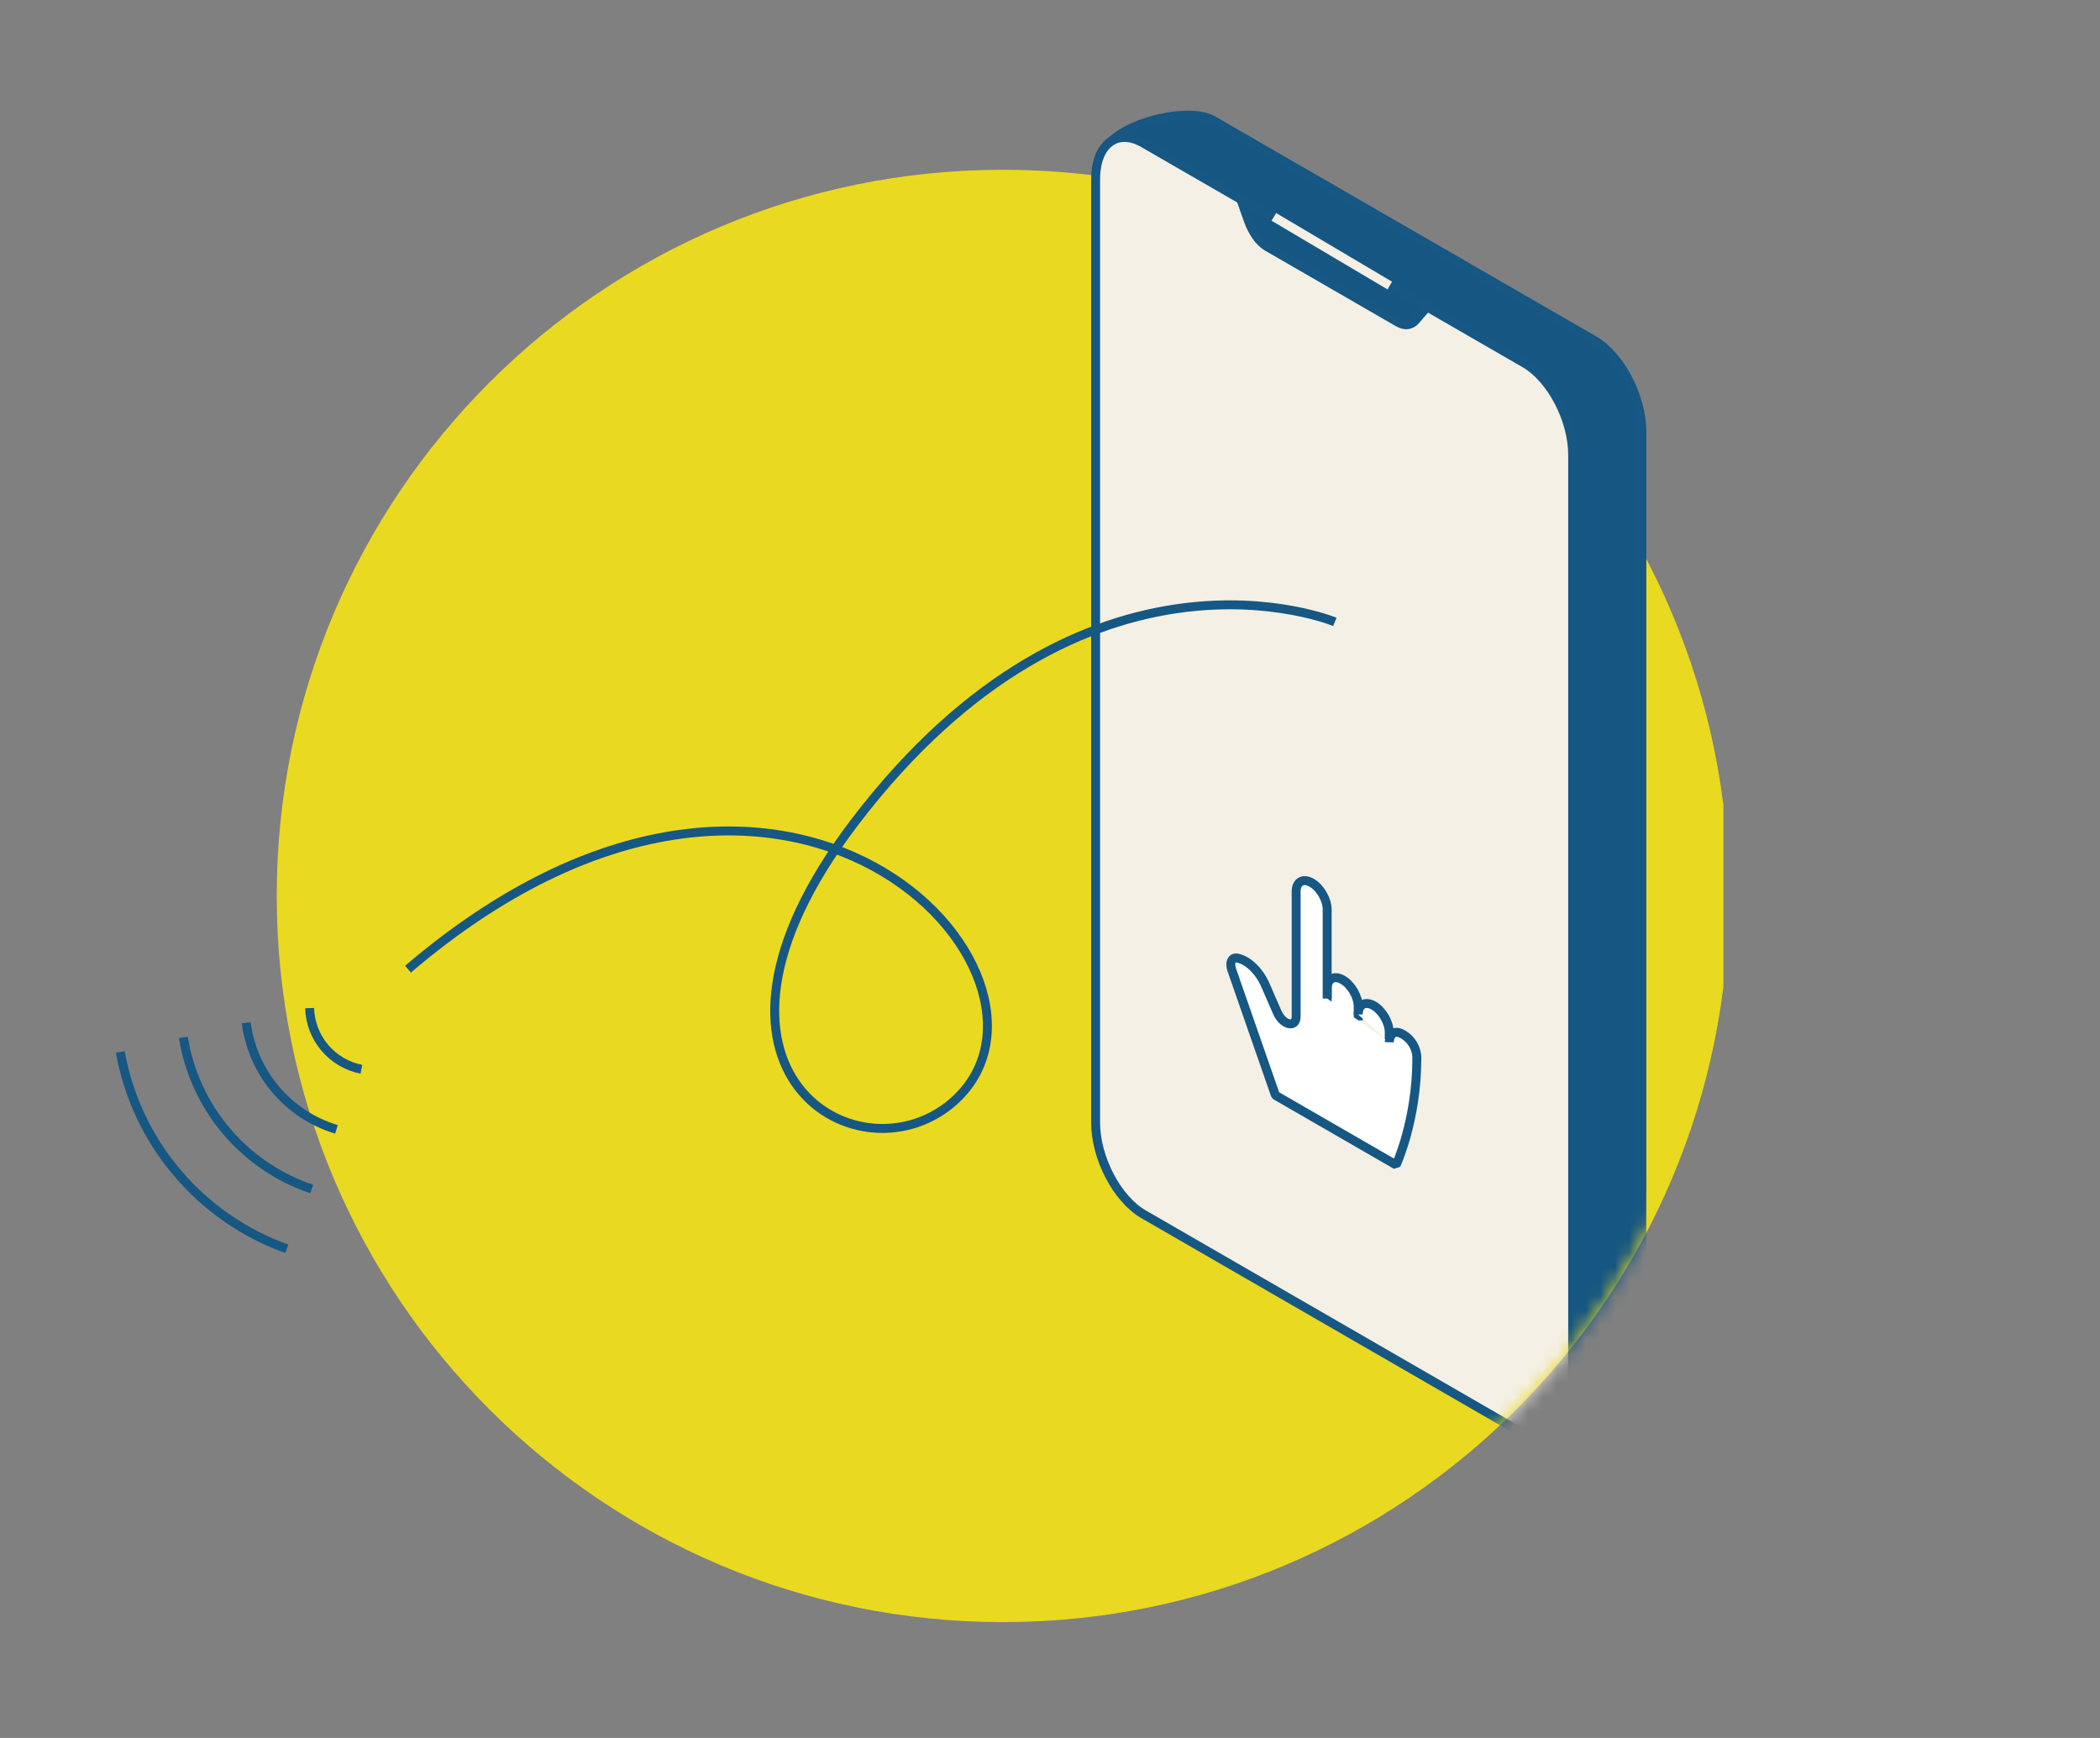 <?xml version="1.0" encoding="UTF-8"?>
<svg xmlns="http://www.w3.org/2000/svg" width="145" height="120" viewBox="0 0 145 120" fill="none">
  <rect x="0" y="0" width="145" height="120" fill="#808080" stroke="none"/>
  <g clip-path="url(#clip0_6394_51707)">
    <path d="M69.248 112C96.938 112 119.386 89.552 119.386 61.862C119.386 34.171 96.938 11.723 69.248 11.723C41.557 11.723 19.109 34.171 19.109 61.862C19.109 89.552 41.557 112 69.248 112Z" fill="#EAD921"></path>
    <mask id="mask0_6394_51707" style="mask-type:luminance" maskUnits="userSpaceOnUse" x="19" y="-10" width="101" height="123">
      <path d="M119.388 61.862C119.388 89.552 96.94 112 69.25 112C41.559 112 19.111 89.552 19.111 61.862C19.111 34.172 41.636 -7.737 69.25 -9.818C115.448 -13.3 119.388 34.172 119.388 61.862Z" fill="white"></path>
    </mask>
    <g mask="url(#mask0_6394_51707)">
      <path d="M106.397 99.584L80.273 84.501C81.909 81.193 80.427 78.363 80.427 75.927L76.016 11.175C76.016 8.738 81.909 7.241 83.735 8.297L110.058 23.494C111.885 24.548 113.366 27.378 113.366 29.815V94.944C113.366 97.381 112.434 98.853 106.397 99.584Z" fill="#155682" stroke="#165783" stroke-width="0.617" stroke-linejoin="bevel"></path>
      <path d="M105.281 99.037L78.958 83.84C77.132 82.785 75.65 79.955 75.65 77.518V12.389C75.65 9.952 77.132 8.833 78.958 9.888L105.281 25.085C107.108 26.139 108.589 28.969 108.589 31.406V96.535C108.589 98.972 107.108 100.091 105.281 99.037Z" fill="#F4F0E5" stroke="#165783" stroke-width="0.617" stroke-linejoin="bevel"></path>
      <path d="M96.546 22.259L87.494 17.032C86.973 16.732 86.484 16.049 86.185 15.203L85.707 13.849L98.535 21.19L97.736 22.116C97.431 22.469 97.001 22.521 96.548 22.259H96.546Z" fill="#155682" stroke="#165783" stroke-width="0.617" stroke-linejoin="bevel"></path>
    </g>
    <path d="M91.639 69.217V68.262C91.639 67.583 92.118 67.309 92.71 67.651C93.302 67.993 93.781 68.82 93.781 69.499V70.455" fill="white"></path>
    <path d="M91.639 69.217V68.262C91.639 67.583 92.118 67.309 92.71 67.651C93.302 67.993 93.781 68.82 93.781 69.499V70.455" stroke="#165783" stroke-width="0.617" stroke-linejoin="bevel"></path>
    <path d="M93.781 70.045C93.781 69.367 94.261 69.093 94.853 69.435C95.445 69.777 95.924 70.603 95.924 71.283V71.966" fill="white"></path>
    <path d="M93.781 70.045C93.781 69.367 94.261 69.093 94.853 69.435C95.445 69.777 95.924 70.603 95.924 71.283V71.966" stroke="#165783" stroke-width="0.617" stroke-linejoin="bevel"></path>
    <path d="M95.924 71.964C95.924 71.964 95.953 70.888 96.876 71.422C97.427 71.739 97.829 72.347 97.829 73.065C97.829 77.367 96.4 80.436 96.4 80.436L88.067 75.625L85.052 66.965C84.882 66.477 85.044 66.097 85.4 66.148C86.125 66.255 86.942 67.028 87.372 68.017L88.187 69.889C88.579 70.791 89.496 71.001 89.496 70.19V61.559C89.496 60.881 89.975 60.607 90.567 60.949C91.159 61.291 91.638 62.117 91.638 62.797V68.945" fill="white"></path>
    <path d="M95.924 71.964C95.924 71.964 95.953 70.888 96.876 71.422C97.427 71.739 97.829 72.347 97.829 73.065C97.829 77.367 96.4 80.436 96.4 80.436L88.067 75.625L85.052 66.965C84.882 66.477 85.044 66.097 85.4 66.148C86.125 66.255 86.942 67.028 87.372 68.017L88.187 69.889C88.579 70.791 89.496 71.001 89.496 70.19V61.559C89.496 60.881 89.975 60.607 90.567 60.949C91.159 61.291 91.638 62.117 91.638 62.797V68.945" stroke="#165783" stroke-width="0.617" stroke-linejoin="bevel"></path>
    <path d="M92.168 42.939C92.168 42.939 74.964 35.767 58.976 56.82C45.855 74.096 59.575 81.925 66.002 75.906C75.099 67.383 54.378 44.551 28.172 66.918" stroke="#165783" stroke-width="0.617" stroke-linejoin="bevel"></path>
    <path d="M8.305 72.636C8.857 75.713 10.211 78.588 12.232 80.971C14.248 83.359 16.86 85.171 19.802 86.224" stroke="#165783" stroke-width="0.617" stroke-linejoin="bevel"></path>
    <path d="M21.379 69.604C21.407 70.609 21.777 71.576 22.427 72.343C23.076 73.111 23.967 73.635 24.953 73.829" stroke="#165783" stroke-width="0.617" stroke-linejoin="bevel"></path>
    <path d="M17.002 70.619C17.219 72.316 17.922 73.914 19.029 75.22C20.134 76.527 21.592 77.484 23.231 77.979" stroke="#165783" stroke-width="0.617" stroke-linejoin="bevel"></path>
    <path d="M12.66 71.627C13.042 74.013 14.071 76.249 15.632 78.096C17.194 79.941 19.23 81.324 21.52 82.098" stroke="#165783" stroke-width="0.617" stroke-linejoin="bevel"></path>
    <path d="M87.955 14.974L95.961 19.716" stroke="#F4F0E5" stroke-width="0.617" stroke-linejoin="bevel"></path>
  </g>
  <defs>
    <clipPath id="clip0_6394_51707">
      <rect width="111" height="105" fill="white" transform="translate(8 7)"></rect>
    </clipPath>
  </defs>
</svg>
